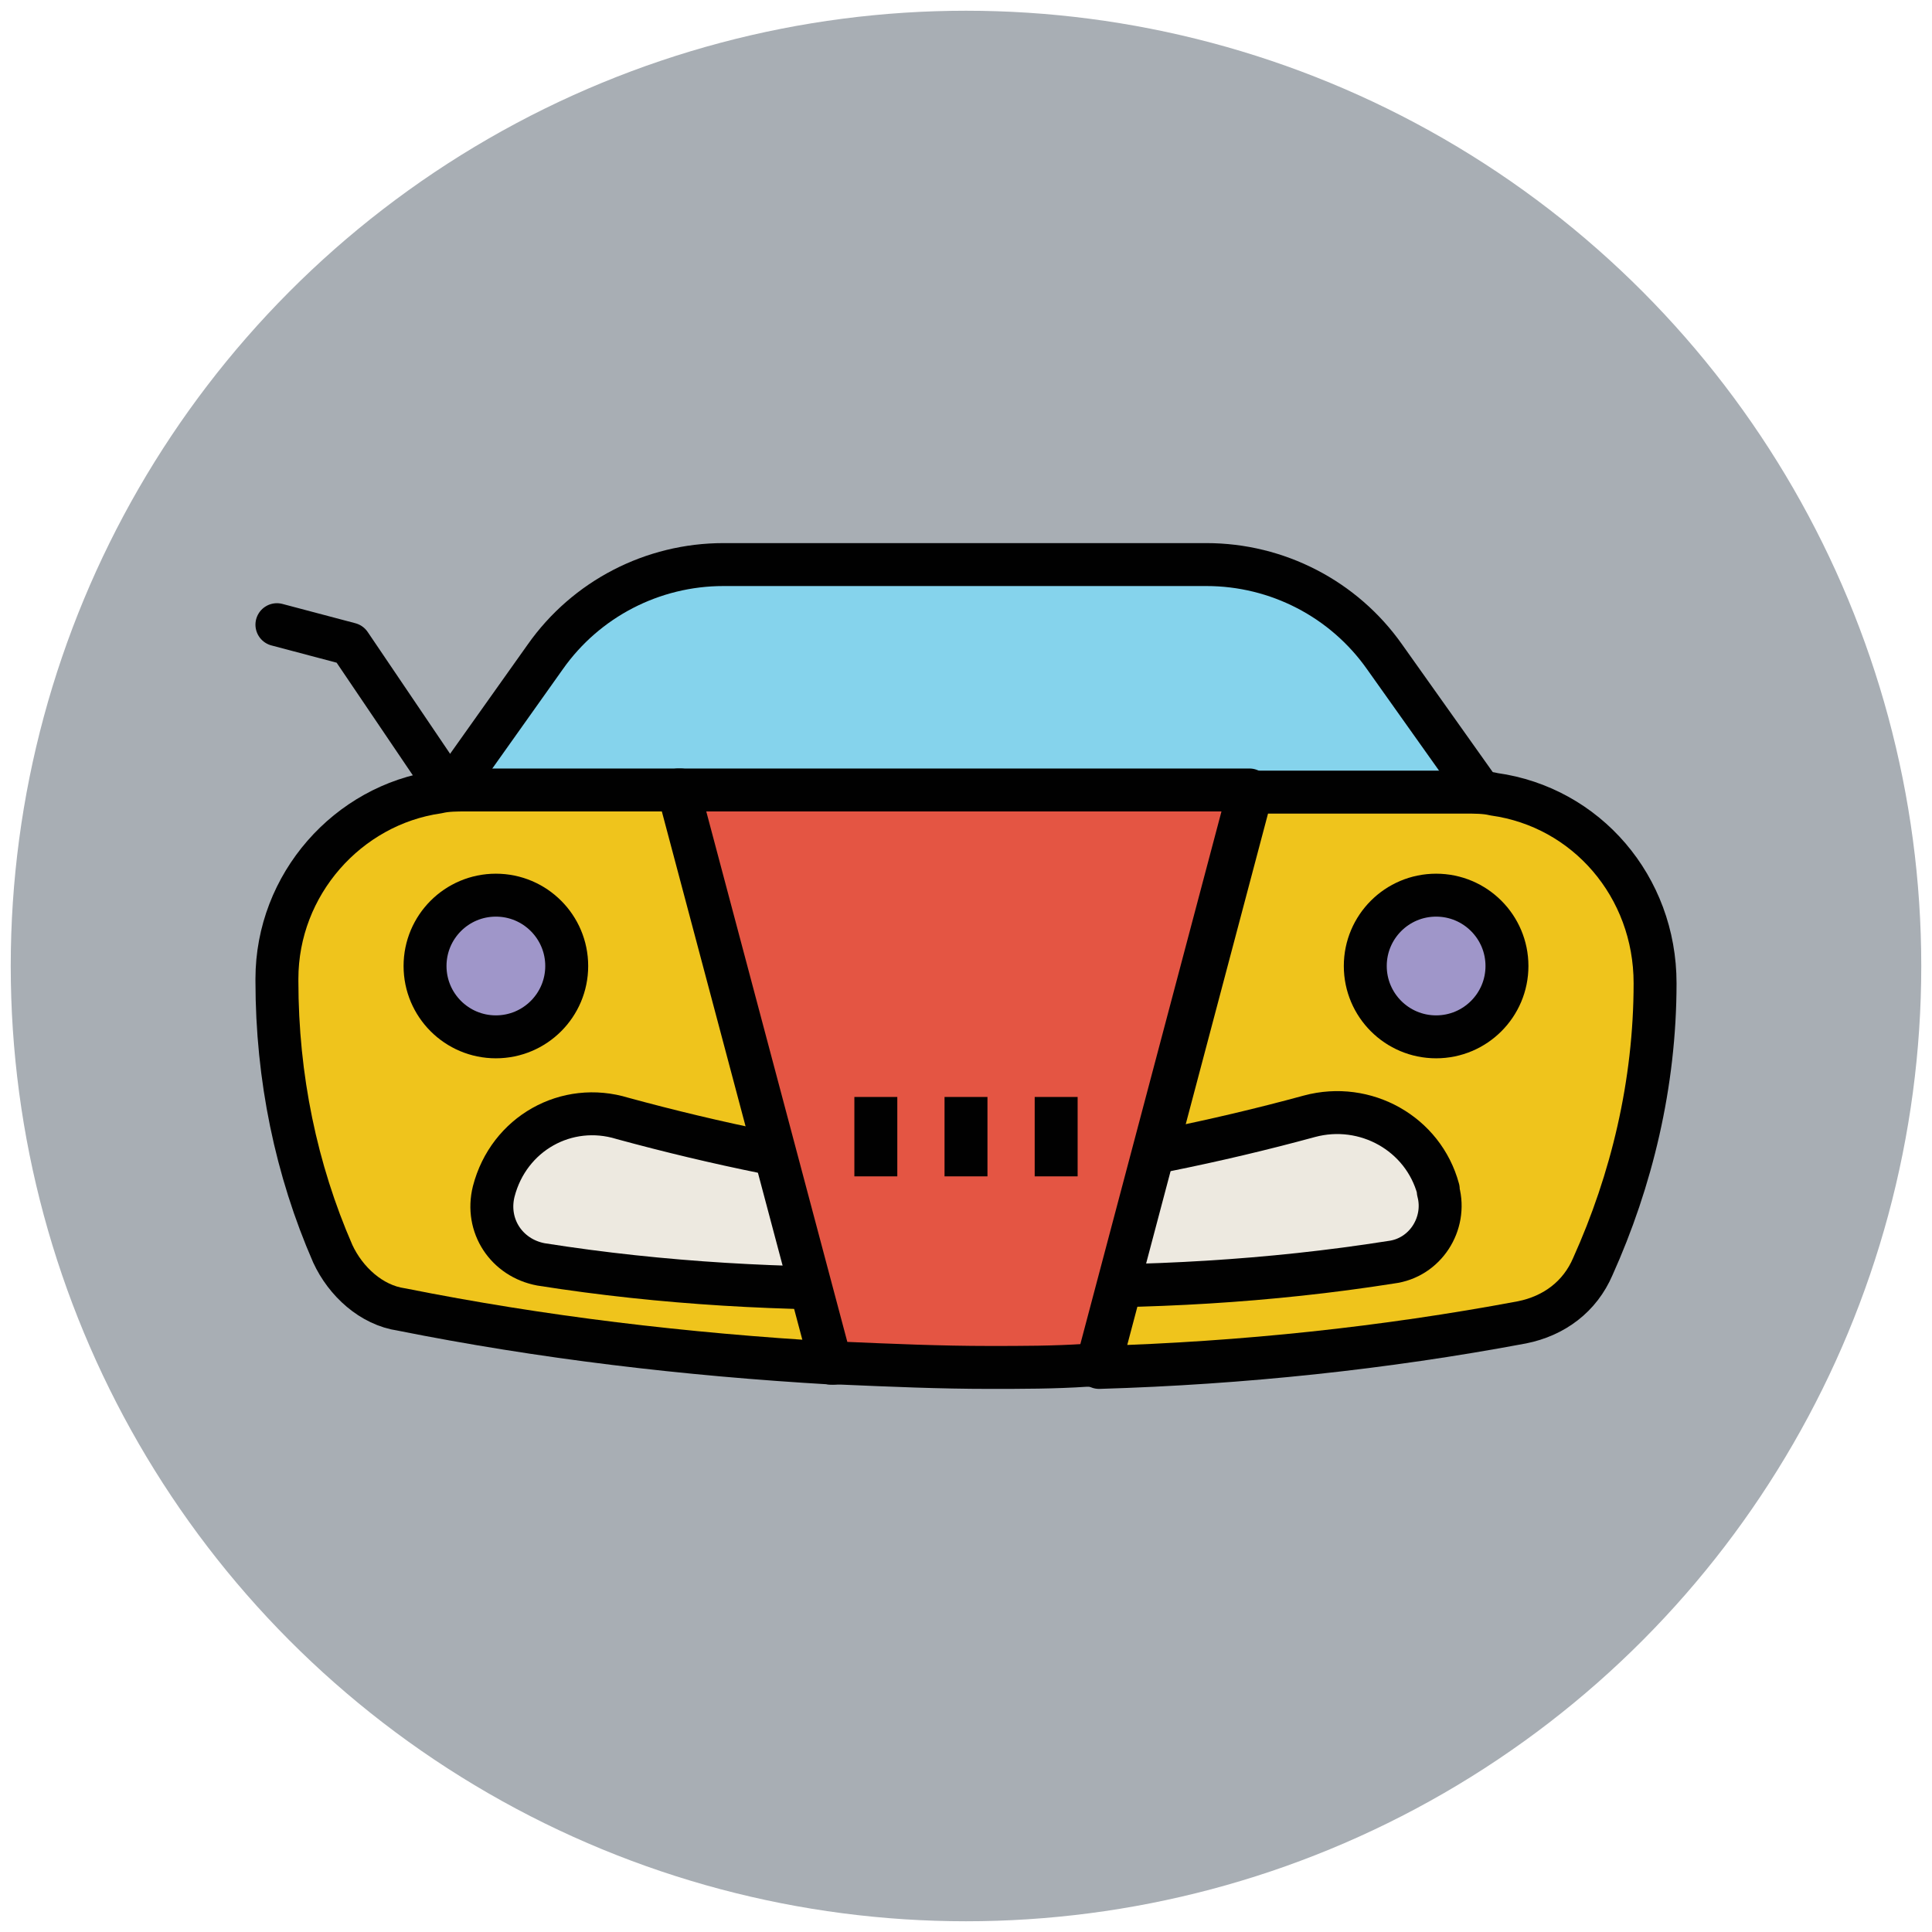 <?xml version="1.0" encoding="utf-8"?>
<!-- Generator: Adobe Illustrator 18.1.1, SVG Export Plug-In . SVG Version: 6.00 Build 0)  -->
<svg version="1.1" id="Layer_1" xmlns="http://www.w3.org/2000/svg" xmlns:xlink="http://www.w3.org/1999/xlink" x="0px" y="0px"
	 viewBox="0 0 90 90" enable-background="new 0 0 90 90" xml:space="preserve">
<g>
	
		<polyline fill="none" stroke="#010101" stroke-width="2" stroke-linecap="round" stroke-linejoin="round" stroke-miterlimit="10" points="
		68.3,36.8 72.8,30 76.3,29.1 	"/>
	<circle fill="#A8AEB4" cx="45" cy="45" r="44.5"/>
	<path fill="#85D3EC" stroke="#010101" stroke-width="2" stroke-linejoin="round" stroke-miterlimit="10" d="M69.4,37.5l-4.9-6.9
		c-1.9-2.7-5-4.3-8.3-4.3H33.7c-3.3,0-6.4,1.6-8.3,4.3l-4.9,6.9H69.4z"/>
	<path fill="#EFC41C" stroke="#010101" stroke-width="2" stroke-linejoin="round" stroke-miterlimit="10" d="M69.6,37
		c-0.4-0.1-0.9-0.1-1.4-0.1h-9.9l-7.1,26.8c6.7-0.2,13.3-0.9,19.7-2.1c1.5-0.3,2.7-1.2,3.3-2.6c1.8-4,2.9-8.5,2.9-13.2
		C77.1,41.3,73.9,37.6,69.6,37z"/>
	<path fill="#EFC41C" stroke="#010101" stroke-width="2" stroke-linejoin="round" stroke-miterlimit="10" d="M21.7,36.8
		c-0.4,0-0.9,0-1.3,0.1c-4.2,0.6-7.5,4.3-7.5,8.7v0.1c0,4.5,0.9,8.8,2.6,12.7c0.6,1.3,1.8,2.4,3.2,2.6c6.5,1.3,13.2,2.1,20.1,2.5
		l-7.1-26.7H21.7z"/>
	<path fill="#EDE9E0" stroke="#010101" stroke-width="2" stroke-linejoin="round" stroke-miterlimit="10" d="M61,52
		c-4.4,1.2-8.9,2.1-13.4,2.7c0.2,3.3,0.1,2,0.2,5.2c5.6,0.1,11.3-0.2,17-1.1c1.6-0.2,2.6-1.8,2.2-3.3c0,0,0-0.1,0-0.1
		C66.3,52.8,63.6,51.3,61,52z"/>
	<path fill="#EDE9E0" stroke="#010101" stroke-width="2" stroke-linejoin="round" stroke-miterlimit="10" d="M23,55.5
		C23,55.5,23,55.5,23,55.5c-0.4,1.6,0.6,3.1,2.2,3.4c5.7,0.9,11.4,1.2,17,1.1c0.2-3.3,0.1-2,0.2-5.2c-4.6-0.6-9-1.5-13.4-2.7
		C26.4,51.3,23.7,52.8,23,55.5z"/>
	<path fill="#E45543" stroke="#010101" stroke-width="2" stroke-linejoin="round" stroke-miterlimit="10" d="M31.6,36.8l7.1,26.7
		c0.2,0,0.3,0,0.5,0c2.3,0.1,4.6,0.2,6.9,0.2c1.5,0,3,0,4.5-0.1c0.2,0,0.4,0,0.5,0l7.1-26.8H31.6z"/>
	
		<circle fill="#9F96C9" stroke="#010101" stroke-width="2" stroke-linejoin="round" stroke-miterlimit="10" cx="66.9" cy="45" r="3.3"/>
	
		<circle fill="#9F96C9" stroke="#010101" stroke-width="2" stroke-linejoin="round" stroke-miterlimit="10" cx="23.1" cy="45" r="3.3"/>
	
		<polyline fill="none" stroke="#010101" stroke-width="2" stroke-linecap="round" stroke-linejoin="round" stroke-miterlimit="10" points="
		20.9,36.8 16.3,30 12.9,29.1 	"/>
	<g>
		
			<line fill="#EFC41C" stroke="#010101" stroke-width="2" stroke-linejoin="round" stroke-miterlimit="10" x1="40.8" y1="51.1" x2="40.8" y2="54.8"/>
		
			<line fill="#EFC41C" stroke="#010101" stroke-width="2" stroke-linejoin="round" stroke-miterlimit="10" x1="45" y1="51.1" x2="45" y2="54.8"/>
		
			<line fill="#EFC41C" stroke="#010101" stroke-width="2" stroke-linejoin="round" stroke-miterlimit="10" x1="49.2" y1="51.1" x2="49.2" y2="54.8"/>
	</g>
</g>
</svg>
